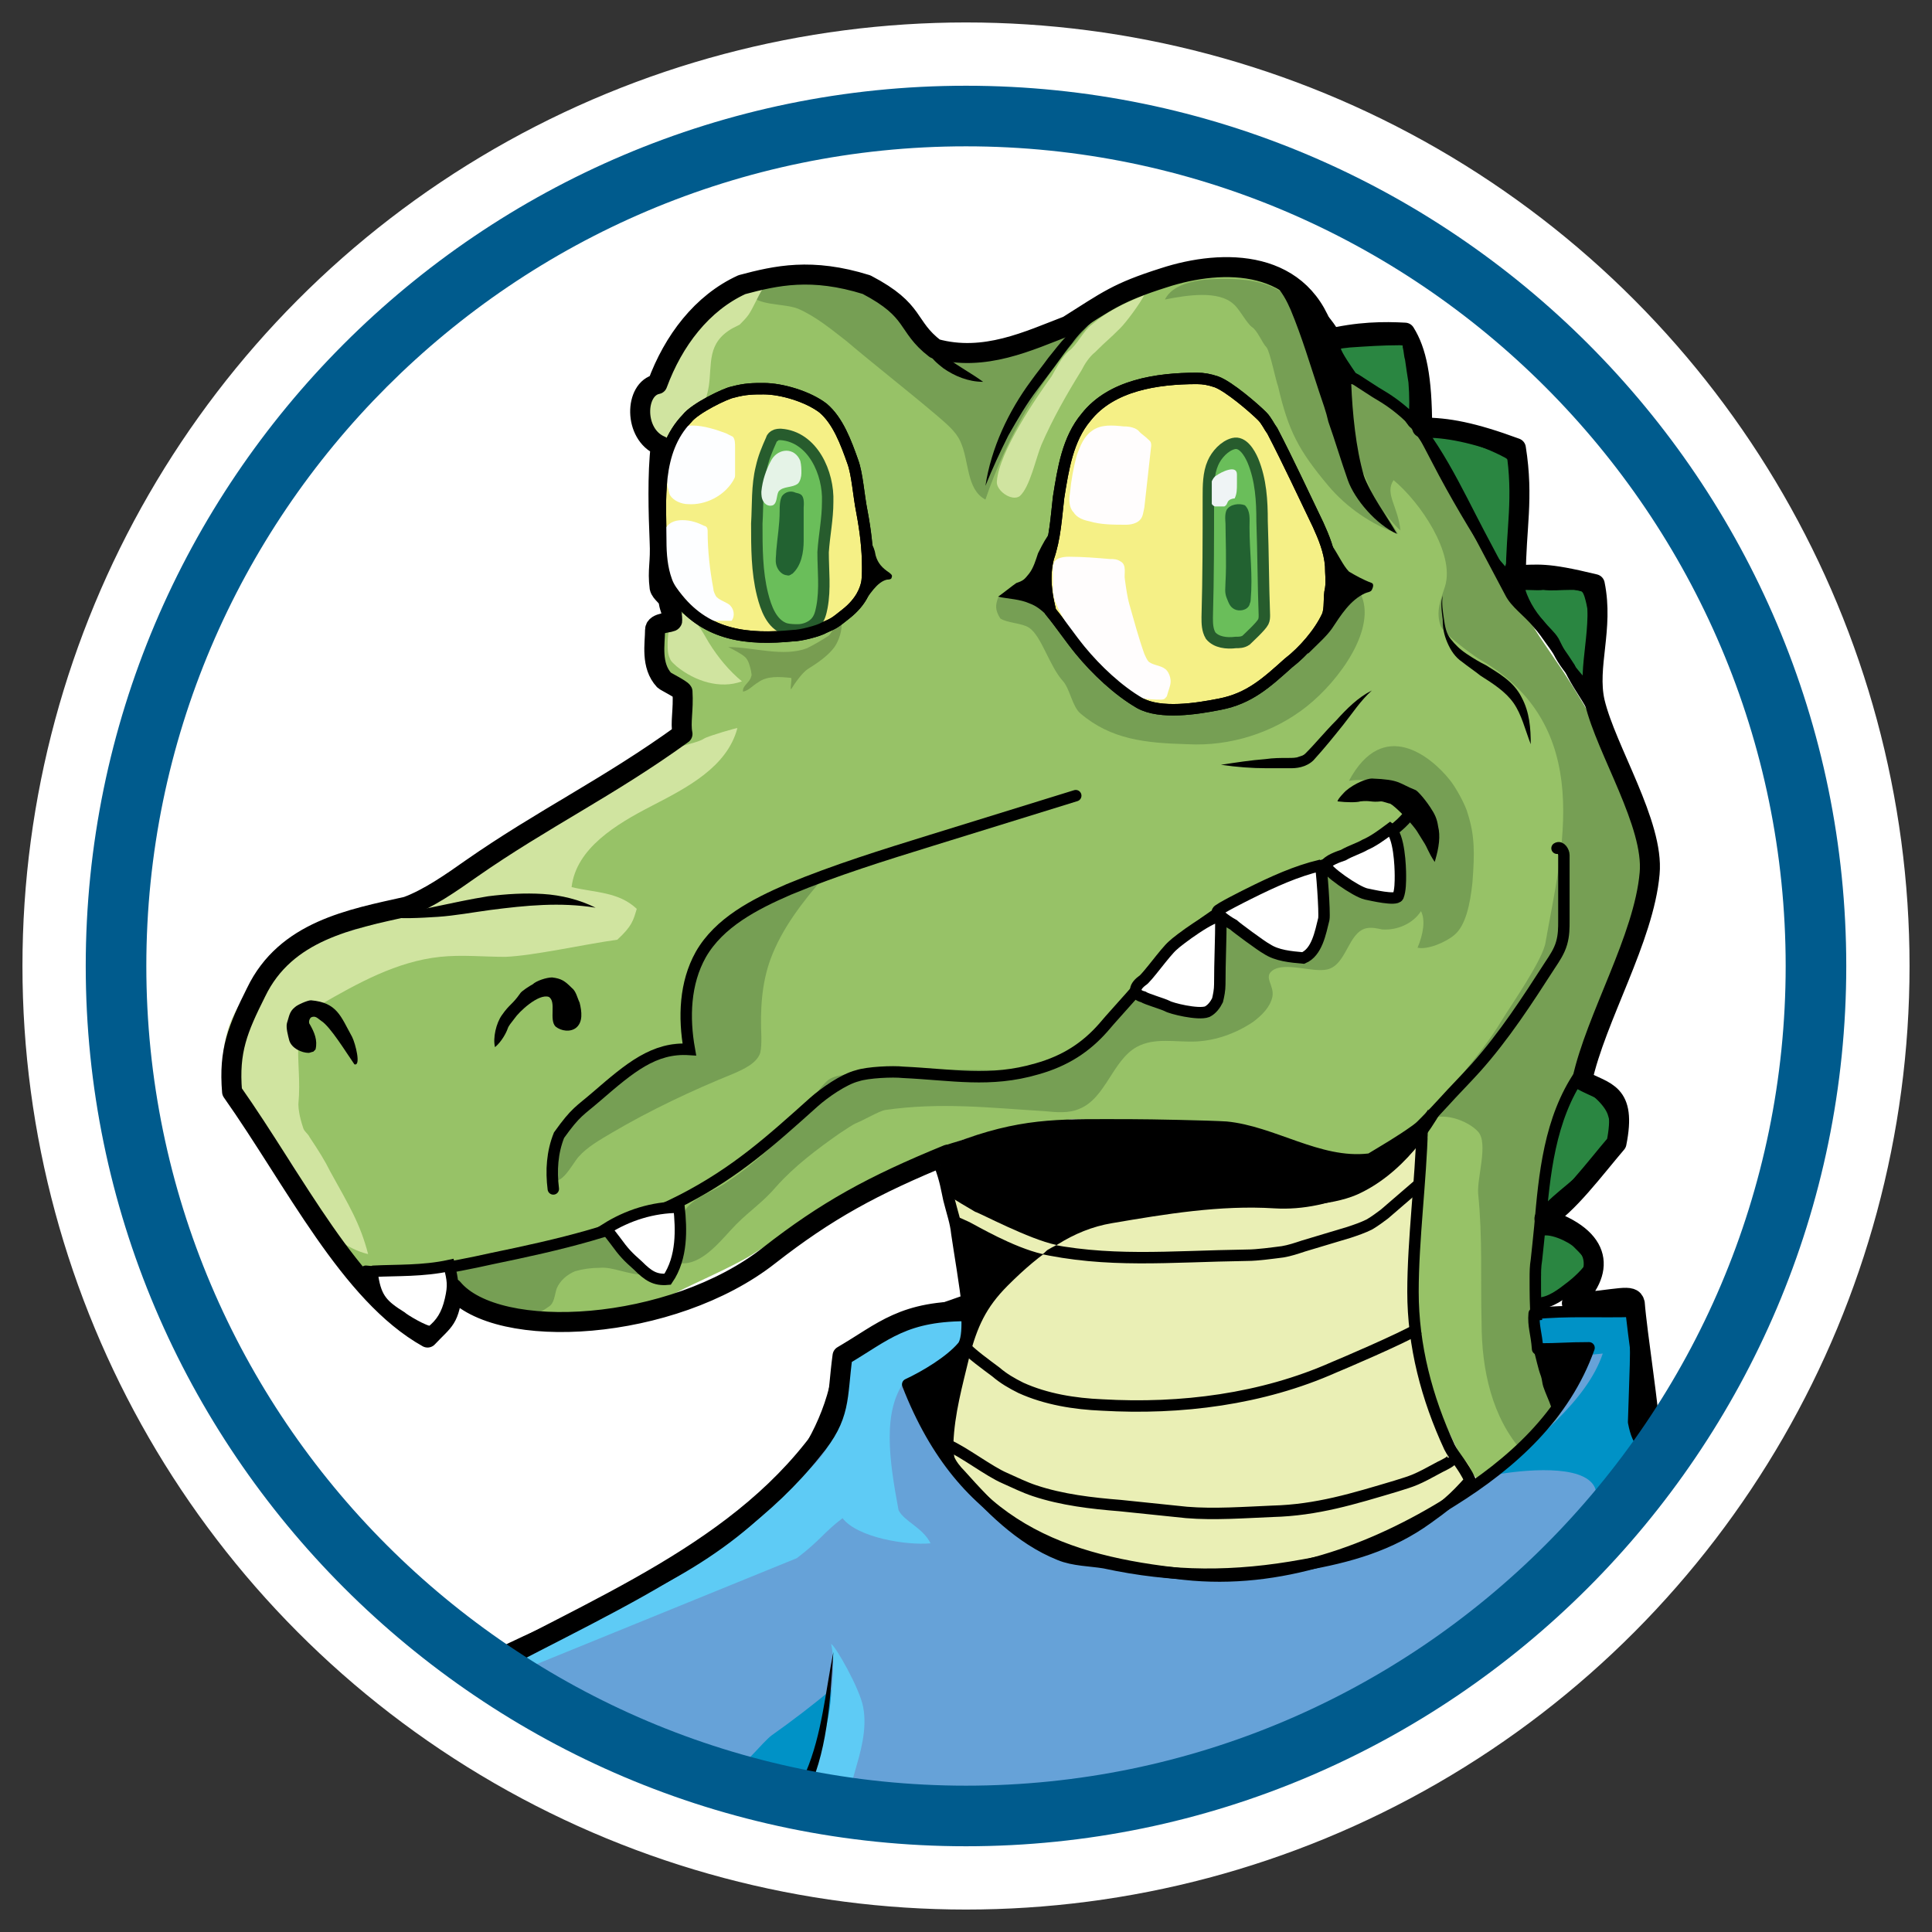 <?xml version="1.0" encoding="utf-8"?>
<!-- Generator: Adobe Illustrator 27.7.0, SVG Export Plug-In . SVG Version: 6.00 Build 0)  -->
<svg version="1.1" xmlns="http://www.w3.org/2000/svg" xmlns:xlink="http://www.w3.org/1999/xlink" x="0px" y="0px"
	 viewBox="0 0 169 169" style="enable-background:new 0 0 169 169;" xml:space="preserve">
<rect x="0" y="0" width="169" height="169" fill="#333333" stroke="none"/>
<style type="text/css">
	.st0{fill:#FFFFFF;}
	.st1{fill:#97C267;}
	.st2{fill:#789D51;}
	.st3{fill:#769F54;}
	.st4{fill:#66A2D8;}
	.st5{fill:#0092C6;}
	.st6{fill:#DAE295;}
	.st7{fill:#2A8641;stroke:#000000;stroke-miterlimit:10;}
	.st8{fill:#5ECBF5;}
	.st9{fill:#D0E4A0;}
	.st10{fill:#F5F086;stroke:#000000;stroke-miterlimit:10;}
	.st11{fill:#FFFDFD;}
	.st12{fill:#6ABE5A;stroke:#275C2D;stroke-miterlimit:10;}
	.st13{fill:#226231;}
	.st14{fill:none;stroke:#000000;stroke-linecap:round;stroke-miterlimit:10;}
	.st15{fill:#EAEFB5;stroke:#000000;stroke-miterlimit:10;}
	.st16{fill:none;stroke:#000000;stroke-miterlimit:10;}
	.st17{fill:none;}
	.st18{fill:none;stroke:#000000;stroke-width:1.75;stroke-linejoin:round;stroke-miterlimit:10;}
	.st19{fill:#EAEFB5;}
	.st20{fill:#FDFEFF;}
	.st21{fill:#E5F3E7;}
	.st22{fill:#EFF4F5;}
	.st23{fill:#FFFFFF;stroke:#000000;stroke-miterlimit:10;}
	.st24{fill:none;stroke:#000000;stroke-linejoin:round;stroke-miterlimit:10;}
	.st25{fill:#005B8D;}
	.st26{fill:none;stroke:#FFFFFF;stroke-width:3.672;stroke-miterlimit:10;}
</style>
<g id="Layer_4">
	<g>
		<circle class="st0" cx="84.5" cy="84.5" r="80.7"/>
	</g>
</g>
<g id="Layer_1">
	<path class="st1" d="M77.9,28.1c-0.5-0.9-2.1-1.6-3-2.1c-0.6-0.3-1.5-0.6-5-0.7c-2.4,0-3.7,0.2-5.5,1.6c-3.5,2.8-6.6,3.7-6.4,8.2
		c0.2,5.3-0.4,10.4,0.1,15.7c0.1,0.6,0.7,2.8,0.7,3.5c-1.7,0.5-1.4,3.3-0.7,4.5c0.3,0.6,1.5,0.5,1.8,1.1c0.1,3.1,0.6,4.1-1,5.5
		c-1.6,1.4-3.7,3.8-5.3,4.7c-5.3,2.8-11.9,5.8-16.5,9.8c-7.6,0.9-13.4,4.3-16,11.5c-0.3,0.9-0.6,1.8-0.4,2.7c0.2,1,0.8,1.9,1.4,2.8
		c1.3,1.8,2.6,3.7,3.9,5.5c1.8,2.5,2.8,6.8,5.2,8.7c3.1,1.1,5.1-0.4,7.5-0.2c2.6,5.5,8.5,4.3,13.3,4.4c1.5,0,6-1.6,7.3-2.3
		s4.6-2.1,6.4-3.2c0.9-0.6,10.3-6.5,11.1-6.9c7-3.3,8.2-3.9,17-5c7.3,0.2,10,0.8,17.4,1.7c1.7,0.4,4.2,1.1,6,1.4
		c3.4,0.5,5.6-1,8.3-3.1c-1.5,1.8-2.2,6.2-1.9,10c0.1,1.9,0.1,6.9,0.5,8.7c1,4,1.1,5.5,2.9,9.2c0.8,1.7,1.3,2.7,2.8,4.2
		c1.6-1.8,5.6-5.1,7.2-6.8c-2.5-2-2.9-4.8-2.8-8.5c0.2-6,1-11.3,2.2-17.2c0.6-3.1,2.7-6.8,4.1-9.6c1.2-2.4,1.5-3.9,2.2-6.5
		c1.3-4.4-0.2-9.8-2-14c-4.5-10.1-10.4-19.1-16.9-28c-1.2-1.7-1.9-3.9-3.7-4.8c-0.8-0.4-2.5-0.2-3.4-0.2c-1.8-3.8-1.5-5.9-4.7-9.4
		c-1.4-0.6-4.4-1.4-7-1.1c-3.6,0.4-6.4,1.3-10.4,5.1C88.7,31.7,82.2,36.2,77.9,28.1z"/>
	<path class="st2" d="M70.6,56.7c-2.1,0.8-4.7-0.1-6.9-0.1c0.4,0.2,1.2,0.6,1.5,0.9c0.3,0.3,0.4,0.8,0.5,1.2c0,0.2,0.1,0.3,0,0.5
		c-0.1,0.5-0.8,0.8-0.7,1.3c0.5-0.1,0.8-0.5,1.3-0.8c0.8-0.6,1.9-0.5,2.9-0.4c0.1,0.1-0.1,0.9,0,1c0.3-0.5,1-1.5,1.5-1.8
		c0.8-0.5,1.7-1.1,2.3-1.9c0.4-0.6,0.7-1.5,0.6-2.2c-0.6,0.1-0.7,0.8-1.1,1.2C71.9,56,71.2,56.4,70.6,56.7z"/>
	<path class="st3" d="M69.8,27c1.6,0.7,2.9,1.8,4.2,2.8c2.6,2.2,5.3,4.3,7.9,6.5c0.8,0.7,1.7,1.4,2.1,2.3c0.8,1.7,0.5,4.2,2.2,5.1
		c1.9-5.6,5-10.8,9-15.2c-2.4,0.8-4.8,1.7-7.2,2.5c-1.7,0.6-3.7,0.5-5.4-0.2c-1.8-0.7-2.6-2-4.1-3.3c-1.1-1-2.1-2-3.5-2.4
		c-1.8-0.6-4-0.7-5.9-0.7c-1.2,0-2.8,0.3-3.6,1.2C66.2,26.8,68.5,26.5,69.8,27z"/>
	<path class="st4" d="M65.5,162c1.5-0.1,18.9,2.5,20.2,1.8l21.7-3.7l27.2-13.8l17.4-20.1c-2.6-1.1-1.3,0.4-4,1.2
		c-0.8,0.2-1.7,0-2.5-0.1c-1-1.3-0.6-1.3-2.5-3c0.1-3.6,0.3-6.6,0.1-9.7c-3,0.1-5.5,0.1-8.4,0.4c-1,0.6,0.1,1.8-0.5,2.8
		c2,0,2.9,0.1,4.9,0c-2.1,5.8-6.7,10.1-12,13.4c-7.1,4.4-15.2,7.3-23.4,6.4c-10.4-1.2-19.3-4.1-24.2-16.6c1.5-0.7,3.7-2,4.8-3.3
		c0.6-0.7,0.3-4.1,0.2-4c-1.9,1.2-4,2-6.2,2.4c-1.5,0.3-3.1,0.5-4,1.7c-0.6,0.8-0.8,1.9-1,2.8c-1.7,8-8.3,13.7-15.5,17.5
		c-6.1,3.2-12.2,5.1-19.4,9.4"/>
	<path class="st5" d="M147.7,131.4c0.7-1.5,7.8-4.4-0.1-3.7c-0.7,0.1-1-0.2-1.7-0.5c-1-0.5-1.2-0.8-2-1.8c-0.6-2.5-0.9-4.9-0.6-7.5
		c0.1-0.8,0.2-1.6-0.2-2.3c-0.6-1.1-2-1.3-3.2-1.2c-1,0.1-4.8,0.2-5.8,0.2c-0.1,1.4,0,2.3,0.2,3.9c1.5,0.2,4.2,0.1,5.9-0.1
		c-1.4,4.2-6.1,7.7-9.4,10.6c2.3-0.4,7.7-1,8.7,1.1c0.4,0.9,0,2.9-0.1,3.9c-0.7,4.2-2.9,6.7-2.5,10.8c2.1-1.5,4.8-3.3,5.9-4.4
		c0.7-0.7,1.6-3.1,2.5-3.2"/>
	<path class="st6" d="M106.5,117.4c0.7,6.5,2.5,13,2.4,19.5c1.5-0.2,3-0.3,4.5-0.5c2.5-0.3,5-0.6,7.3-1.5c1.3-0.6,2.6-1.4,3.8-2.2
		c1.1-0.7,2.2-1.4,3.3-2.2c0.3-0.2,0.6-0.4,0.8-0.7c0.3-0.5,0.2-1.1-0.1-1.6s-0.7-0.8-1.1-1.2c-1.9-1.9-3-4.6-3.4-7.2
		c-0.4-2.7-0.3-5.4-0.1-8.1c0.1-2.3,0.3-4.7,0.4-7c0.1-1.8,0.2-3.6,0.6-5.3c-0.7,0.5-1.4,1.1-2.2,1.6c-0.7,0.5-1.3,1-2,1.4
		c-2.4,1.5-5.3,2.5-8.1,2.6c-2.2,0.1-4.4-0.4-6.5-0.5c0,0.9,0.3,1.7,0.3,2.7c0,1.1,0,2.3,0,3.4C106.2,112.8,106.3,115.1,106.5,117.4
		z"/>
	<path class="st7" d="M131.9,39.6c0.2,0.1,0.4,0.3,0.6,0.5c0.2,0.2,0.2,0.5,0.2,0.8c0,1.4,0,2.8,0,4.2c0,1.6,0,3.2-0.6,4.7
		c-0.1,0.2-0.2,0.4-0.4,0.4c-0.1,0-0.2-0.1-0.3-0.2c-0.8-0.9-1.5-1.8-2.1-2.7c-0.2-0.4-0.5-0.8-0.7-1.2c-0.2-0.4-0.4-0.8-0.7-1.2
		c-0.7-1.1-1.4-2.2-2-3.3c-0.4-0.7-1.6-2.7-1.3-3.5c0.3-0.7,2.9-0.1,3.6,0C129.5,38.5,130.8,39,131.9,39.6z"/>
	<path class="st7" d="M137.4,51.1c0.4,0,0.9,0,1.2,0.2c0.3,0.2,0.4,0.5,0.5,0.8c0.5,1.7,0.5,3.5,0.5,5.3c0,0.6,0,1.2,0,1.9
		c0,0.3,0,0.8-0.4,0.9c-0.3,0.1-0.6-0.2-0.8-0.4c-0.7-0.8-1.4-1.6-1.9-2.5c-0.2-0.4-0.4-0.8-0.6-1.2c-0.3-0.5-0.8-0.9-1.2-1.4
		c-0.9-1-1.6-2.2-1.9-3.5c0.5-0.2,1.6,0,2.2-0.1C135.7,51.2,136.5,51.1,137.4,51.1z"/>
	<path class="st7" d="M138,108.7c0.6,0.6,1.4,1.3,1.1,2.1c-0.1,0.4-1.2,1.4-1.6,1.7c-0.9,0.7-1.9,1.5-3,1.5c-0.1,0-0.5,0.1-0.5,0
		c0,0,0.1-0.6,0.1-0.6c0-0.8,0.2-1.2,0.2-1.9c0-0.8-0.5-3.3,0.3-3.8C135.5,107.2,137.5,108.2,138,108.7z"/>
	<path class="st7" d="M141.1,97.3c0.2,0.6,0.4,1.6,0.4,2.3c0,0.5-0.6,1.1-1,1.5c-0.2,0.2-1.4,1.3-1.6,1.5c-1.1,1.3-3.2,2.5-4.2,4.1
		c-0.4-1.7,0.7-5.7,0.9-7.4c0.1-0.5,0.1-0.9,0.2-1.4c0.1-0.4,0.3-0.8,0.4-1.2c0.3-0.7,0.6-1.3,0.8-2c0.1-0.3,1-0.3,1.4-0.1
		C139.3,95.1,140.7,96.2,141.1,97.3z"/>
	<path class="st8" d="M69.7,136.3c2.1-1.6,2.3-2.2,4-3.5c1.3,1.7,5.6,2.4,7.7,2.2c-0.7-1.4-2.3-1.9-2.8-2.9
		c-0.8-4.3-1.5-8.8,0.7-11.5c1.1,0.4,1.4,0.1,2.7-0.8c2.3-1.4,3.3-4.3,2.3-5.5c-3.9,0.2-7.4,2.1-10.4,4.1c-0.3,2.5-0.7,4.5-1,6.7
		c-0.3,2.2-2.5,3.7-4.1,5.3c-0.6,0.7-10.9,8.3-14.7,9.5c-4.1,1.4-8,3.7-11.8,5.9c-1.6,0.9-1.8,1.4-3.3,3"/>
	<path class="st8" d="M67.8,162.8c1.1-3.6,3.1-7.4,4.2-11c0.3-1,1.3-5.4,0.7-8c0.4,0.2,2.5,3.9,2.8,5.5c0.4,2-0.3,4.2-0.7,5.6
		c-2,7-2.1,7.9-2.9,8.3c-2,1.1-1.3-2.4-1.7-0.2"/>
	<path class="st5" d="M57,160.1c0.5-0.1,1.6,0.4,2,0.2c0.6-0.3,3.4-4.1,4.7-4.9c1.4-0.9,3-3,3.8-3.6c1.7-1.2,3.8-2.8,5.2-4
		c0,3.1-1.5,6.8-2.7,10.1c-0.3,0.8-0.7,1.5-1.1,2.2c-1.8,3.4-1.2-2.2-2,1.6"/>
	<path class="st3" d="M107.9,26.6c0.5,0.4,1.1,1.6,1.6,2c0.5,0.3,0.9,1.4,1.3,1.8c0.3,0.4,0.8,2.9,1,3.4c0.9,3.9,1.8,5.6,4.4,8.7
		c1.6,1.9,3.8,3.4,6.1,4.2c-0.8-1.3-1.6-2.5-2.3-3.8c-0.9-1.5-1.8-3-2.4-4.6c-1-2.6-1.2-5.4-2.3-7.9c-1.5-3.3-2.3-6.1-8.4-6
		c-0.9,0-4.1,0-5,1.8C103.9,25.8,106.6,25.4,107.9,26.6z"/>
	<path class="st3" d="M91.4,52.4c0.6,0.9,0.7,1.4,1.3,1.9c0.5,0.5,0.6,0.8,1.2,1.2c1.2,1.1,1.6,2.8,2.7,3.9c0.9,0.8,2.1,1.2,3.3,1.5
		c2.6,0.7,5.5,1.4,8,0.4c1.7-0.7,3-2,4.2-3.2c2-2,4.9-4.2,6.9-6.2c1.5,3-1.8,7.6-4.7,9.9s-6.7,3.5-10.4,3.3
		c-3.7-0.1-6.7-0.4-9.4-2.7c-0.7-0.6-0.9-2.1-1.5-2.8c-1.2-1.3-1.9-4-3-4.7c-0.6-0.4-1.9-0.4-2.5-0.8c-0.5-0.8-0.4-1.2-0.2-1.8
		C88.7,52,91.3,52.3,91.4,52.4z"/>
	<path class="st3" d="M50.6,101.2c0.8-0.9,1.9-1.5,2.9-2.1c3.4-2,7-3.7,10.7-5.2c0.9-0.4,2-0.9,2.3-1.8c0.1-0.4,0.1-0.9,0.1-1.4
		c-0.1-2.3,0-4.6,0.8-6.8c1-2.7,2.8-5,4.7-7.2c-0.6-0.4-1.5,0-2.2,0.4c-1.1,0.7-2.3,1.4-3.4,2.1c-1.7,1.1-3.5,2.2-4.7,3.9
		c-1.6,2.3-1.6,5.3-1.6,8.2c-2.8-0.3-5.3,1.7-7.4,3.6c-1.3,1.2-2.7,2.3-3.6,3.8c-0.6,0.8-1.8,3.1-1.2,4.2
		C48.9,104.2,50,101.9,50.6,101.2z"/>
	<path class="st3" d="M54.9,110.4c0.4,0.3,1.5,0.6,1.4,1.1c-1.4,0-2.7-0.7-3.8-0.6c-0.8,0-1.5,0.1-2.2,0.3c-0.7,0.3-1.3,0.8-1.6,1.5
		c-0.2,0.6-0.2,1.3-0.7,1.6c-0.3,0.2-0.8,0.6-1.2,0.5c-2.4,0-5.9-0.7-7.2-3.6c1.4-1.3,4.3-1.3,6.2-1.6c2.1-0.4,4.2-0.7,6.2-1.4
		C54,107.5,53.2,109.4,54.9,110.4z"/>
	<path class="st3" d="M64.4,107.1c1.3-1.3,2.3-1.9,3.5-3.3c1.6-1.8,3.6-3.3,5.6-4.7c0.5-0.3,1-0.7,1.5-0.9c0.5-0.2,1.9-1,2.4-1.1
		c4.9-0.7,9.1-0.2,14,0.1c1,0.1,2.1,0.2,3-0.2c2.3-0.9,2.9-4.2,5-5.4c1.6-0.9,3.5-0.4,5.3-0.5c1.7-0.1,3.4-0.7,4.9-1.7
		c0.8-0.6,1.5-1.3,1.7-2.2c0.2-1-0.8-1.7,0-2.3c1.1-0.8,3.5,0.2,4.8-0.1c1.7-0.4,1.8-3.2,3.4-3.6c0.5-0.1,0.9,0,1.4,0.1
		c1.3,0.1,2.7-0.5,3.4-1.6c0.4,0.8,0.2,2-0.3,3.2c0.9,0.2,2.5-0.5,3.2-1.1c1-0.8,1.4-2.7,1.6-4.6c0.2-2.6,0.2-4.1-0.4-6
		c-0.2-0.8-1.1-2.4-1.6-3c-1.6-2-5.8-5.5-8.8,0.1c1.8-0.3,4.9,0.3,6.2,1.7c1.3,1.4,1.8,3.3,1.4,5.1c-0.4-1.3-1-5-3.7-3
		c-1.5,1.5,0,4.9-0.7,6.7c-1.7-0.7-3.8-3.3-5.6-3.3c-0.1,1.2,0,4.7-0.5,5.8c-0.5,1.1-1.5,2.1-2.6,2.2c-1.6-1.4-3.9-3.4-6-3.3
		c0.2,1.5,0.5,4.4-0.1,5.8c-0.6,1.4-2.1,2.6-3.6,2.4c-0.9-0.1-1.7-0.7-2.5-1c-0.8-0.3-1.2-0.3-1.7,0.4c-0.3,0.4-0.8,1.1-1.2,1.4
		c-1.7,1.7-1.9,2.2-3.5,2.9c-1.6,0.6-3.3,1.5-5.1,1.5c-5,0.1-10-0.4-14.9,0.4c-0.6,0.1-1.2,0.2-1.6,0.6c-0.3,0.3-0.6,0.6-0.8,1
		c-2.1,3.1-4.8,5.7-7.9,7.8c-1.1,0.8-3.2,1.4-3.8,2.7c-0.5,1.1-0.2,3.2-0.3,4.4C61.5,110.7,63.2,108.3,64.4,107.1z"/>
	<path class="st3" d="M122.3,35.6c1.3,1.5,2.1,3.2,3,4.9c3.1,6,7,11.7,10.8,17.3c2.1,3,3.4,5.7,5.5,8.7c1,1.4,1.5,3,2,5.4
		c0.2,0.9,0.5,6,0.3,6.8c-1.5,6.2-3,7.7-5.3,13.6c-0.6,1.6-1.3,3.2-1.8,4.8c-0.5,1.7-0.8,3.4-1.1,5.2c-0.7,3.9-1.4,8.1-1.5,12.1
		c-0.2,5,2.2,8.4,2.3,8.7c0.3,0.6-1.2,2-1.8,2.2c-0.7,0.3-1,1.1-1.5,1.7c-2.7-3-3.6-7.2-3.6-11.3c-0.1-4,0.1-7.3-0.3-11.3
		c-0.1-1.4,0.9-4.4,0-5.4c-0.9-1-3.2-1.8-4.3-1c2.1-3.5,4.3-5.3,6.4-8.8c0.8-1.3,3.6-5.3,3.8-6.8c1.4-8,4.5-18.9-5.9-24.8
		c-0.6-0.4-3.1-2.2-3.3-2.9c-0.4-1.2,0-2.2,0.4-3.4c0.9-2.9-2.2-7.4-4.5-9.3c-0.8,1.2,0.4,2.3,0.6,4.4c-2.4-2.1-4.7-7.8-4.9-11
		C117.2,32,120.6,33.7,122.3,35.6z"/>
	<path class="st9" d="M64.5,63.7c-0.9,3.4-4.4,5.2-7.5,6.8c-3.1,1.6-6.6,3.7-7,7.1c2.1,0.5,4.1,0.4,5.7,1.9c-0.3,1-0.4,1.5-1.7,2.7
		c-2.9,0.4-7.3,1.4-9.8,1.5c-1.9,0-3.8-0.2-5.7,0c-3.8,0.4-7.2,2.3-10.5,4.2c-0.6,0.3-1.2,0.7-1.5,1.2c-0.3,0.5-0.4,1.2-0.4,1.8
		c-0.1,2.2,0.2,3.5,0,5.7c0,0.4,0.1,1.1,0.4,2c0.1,0.4,0.4,0.5,0.6,0.9c0.8,1.2,1.3,2,1.8,3c1.6,2.9,2.6,4.5,3.3,7.2
		c-1.8-0.4-4.2-2.1-4.9-3.9c-0.7-1.7-1.2-3.6-2.5-4.8c-0.7-0.6-1.5-1-2.2-1.5c-3.1-2.2-3.8-6.7-2.4-10.2c1.5-3.5,4.8-5.9,8.3-7.2
		c1.6-0.6,3.3-0.9,4.9-1.5c2.8-1.1,5.2-3,7.7-4.7c3-2.1,6.1-4,9.4-5.8c1.4-0.8,3-1.2,4.5-1.9c1.9-1,2.5-1.6,4.2-2.7
		c0.6-0.4,1.8-0.5,2.4-0.9C61.9,64.4,64.6,63.6,64.5,63.7z"/>
	<path class="st9" d="M94.6,32.4c0.3-0.6,0.7-1.2,1.2-1.6c1.1-1.1,1.1-1,2.2-2.1c0.5-0.5,1.7-2.1,2.1-2.9c-1.9,0.8-3.2,1.4-4.6,2.6
		c-0.7,0.5-1.3,1.8-2,2.3c-0.6,0.5-1.1,1.5-1.5,2.2c-1.3,1.8-4.6,6.6-4.8,9.2c-0.1,0.8,1.3,1.8,2,1.3c0.9-0.8,1.4-3.3,1.9-4.5
		C92.1,36.6,93.3,34.5,94.6,32.4z"/>
	<path class="st9" d="M64.1,28.7c0.2-0.1,0.4-0.2,0.6-0.3c0.2-0.2,0.6-0.6,0.8-0.9c0.4-0.6,0.8-1.6,1.2-2.2
		c-0.6-0.4-1.7,0.2-2.6,0.5c-1.7,0.5-4,2-5.1,3.5c-0.5,0.7-0.8,1.6-1,2.4c-0.3,0.8-0.9,1.4-1,2.3c-0.1,1.6-0.7,2.4,0.9,5
		c0.9,0.1,1.7-0.6,2.2-1.3c1.1-1.7,1.6-2.2,1.9-3.9C62.3,31.8,61.8,30,64.1,28.7z"/>
	<path class="st9" d="M59.2,54.1c-0.2-0.3,0.3-0.5,0.6-0.4c1.1,0.4,1.6,1.5,2.2,2.5c0.8,1.3,1.8,2.5,2.9,3.4c-1.9,0.7-4.1,0-5.7-1.3
		c-0.2-0.2-0.5-0.4-0.6-0.7c-0.2-0.4-0.2-0.8-0.2-1.3c0-1.1,0.3-2.2,0.7-3.2c0.2,0.4,0.3,0.9,0.3,1.4"/>
	<g>
		<path d="M120,60.4c-1,0.9-1.7,2-2.5,3c-0.8,1-1.6,2-2.6,3.1c-0.3,0.3-0.7,0.5-1.1,0.6c-0.4,0.1-0.7,0.1-1,0.1c-0.7,0-1.3,0-2,0
			c-1.3,0-2.6-0.1-4-0.3c1.3-0.2,2.6-0.4,3.9-0.5c0.7-0.1,1.3-0.1,2-0.1c0.3,0,0.7,0,0.9-0.1c0.3-0.1,0.4-0.1,0.6-0.3
			c0.9-0.9,1.7-1.9,2.7-2.9C117.8,62,118.8,61,120,60.4z"/>
	</g>
	<path class="st10" d="M92.6,43.5c0.4-2.5,0.8-5.1,2.4-7c2.2-2.8,6.2-3.4,9.7-3.4c0.6,0,1.1,0.1,1.7,0.3c1.1,0.4,3.3,2.3,4,3
		c0.4,0.4,0.6,0.9,0.9,1.3c1.4,2.7,2.7,5.5,4,8.2c0.5,1.1,1,2.3,1.1,3.6c0,0.7,0.1,1.3,0,2c-0.2,0.8,0,1.7-0.3,2.4
		c-0.7,1.5-2.1,3.1-3.4,4.1c-1.9,1.7-3.4,3.1-6,3.6c-2,0.4-5.2,0.9-7-0.1c-1.9-1.1-3.8-2.9-5.2-4.6c-0.9-1.1-1.7-2.3-2.6-3.4
		c-0.4-1.6-0.6-3.1-0.2-4.7C92.3,47.1,92.4,45.2,92.6,43.5z"/>
	<path class="st11" d="M99.7,37.8c-0.3-0.4-0.9-0.5-1.4-0.5c-1-0.1-2-0.2-2.8,0.4c-0.7,0.5-1,1.3-1.3,2.1c-0.3,1.1-0.5,2.2-0.6,3.3
		c-0.1,0.6-0.1,1.3,0.3,1.7c0.3,0.5,0.9,0.7,1.4,0.8c1,0.3,2.1,0.3,3.2,0.3c0.4,0,0.9-0.1,1.2-0.4c0.3-0.3,0.3-0.7,0.4-1.1
		c0.2-1.8,0.4-3.6,0.6-5.4c0-0.4-0.1-0.4-0.3-0.6C100.2,38.2,99.9,38,99.7,37.8z"/>
	<path class="st11" d="M98,49.1c-0.3-0.2-0.6-0.2-0.9-0.2c-1.2-0.1-2.4-0.2-3.6-0.2c-0.5,0-1.1,0.1-1.3,0.5
		c-0.1,0.2-0.1,0.4-0.1,0.6c0,0.4,0,0.9,0,1.3c0,0.4,0,0.8,0.1,1.2c0.1,0.4,0.3,0.8,0.5,1.2c0.3,0.6,0.7,1.2,1,1.9
		c0.3,0.5,0.6,1.1,1,1.5c0.4,0.4,0.8,0.7,1.2,1c0.9,0.9,1.5,2.1,2.6,2.7c0.9,0.5,2,0.6,3,0.6c0.1,0,0.3,0,0.4-0.1
		c0.1-0.1,0.2-0.2,0.2-0.3c0.1-0.4,0.3-0.8,0.3-1.2c0-0.4-0.2-0.9-0.5-1.1c-0.4-0.3-1-0.3-1.4-0.6c-0.2-0.2-0.3-0.5-0.4-0.7
		c-0.5-1.4-0.9-2.9-1.3-4.3c-0.2-0.7-0.3-1.5-0.4-2.2C98.3,50.2,98.6,49.4,98,49.1z"/>
	<path class="st12" d="M106.1,40.5c-0.4,0.9-0.4,2-0.4,3c0,3.5,0,7-0.1,10.5c0,0.5,0,1.1,0.3,1.6c0.5,0.6,1.4,0.7,2.2,0.6
		c0.3,0,0.6,0,0.9-0.2c0.2-0.2,1.3-1.2,1.5-1.6c0.1-0.2,0.1-0.4,0.1-0.6c-0.1-2.7-0.1-5.4-0.2-8.2c0-1.8-0.1-3.6-0.8-5.3
		c-0.3-0.7-0.9-1.7-1.7-1.5C107.1,39,106.4,39.8,106.1,40.5z"/>
	<path class="st13" d="M107.3,44.6c-0.2,0.4-0.1,1.1-0.1,1.2c0,1,0.1,3.5,0,5.1c0,0.5-0.1,0.9,0.1,1.4s0.3,0.8,0.7,1
		c0.4,0.2,1.1,0.1,1.3-0.4c0-0.1,0.1-0.2,0.1-0.4c0.2-2.3-0.1-4.1-0.1-6.4c0-0.7,0.1-1.4-0.4-1.9C108.4,44,107.6,44.1,107.3,44.6z"
		/>
	<path d="M27.2,87.5c-0.3,0-1.2,0.4-1.4,0.6c-0.5,0.4-0.5,0.8-0.7,1.4c-0.1,0.4,0.1,1.1,0.2,1.5c0.2,0.7,1.1,1.1,1.7,1.1
		c0.1,0,0.3-0.1,0.4-0.1c0,0,0.2-0.2,0.2-0.2c0.2-0.8-0.1-1.5-0.5-2.2c-0.1-0.1-0.1-0.4,0.1-0.6c0.4-0.2,0.6,0.1,0.9,0.3
		c0.8,0.5,2.2,2.8,2.9,3.8c0.6,0.2,0.1-1.8-0.2-2.4C29.8,88.9,29.5,87.7,27.2,87.5z"/>
	<path d="M48.6,89.8c0.5,0.4,1.3,0.5,1.8,0.1c0.6-0.5,0.5-1.4,0.3-2.2c-0.2-0.4-0.3-1-0.7-1.3c-0.6-0.6-0.9-0.8-1.7-0.9
		c-0.5,0-1.4,0.3-1.7,0.6c-0.2,0.1-1,0.6-1.1,0.8c-0.7,1-0.9,0.9-1.6,1.9c-0.5,0.7-0.8,2-0.6,2.8c0.6-0.5,1-1.3,1.1-1.6
		s0.3-0.5,0.6-0.9c0.4-0.6,2.1-2.2,3-1.9C48.7,87.6,48,89.2,48.6,89.8z"/>
	<path class="st14" d="M94.1,69.6c-4.2,1.3-8.4,2.6-12.6,3.9c-4.2,1.3-8.4,2.6-12.5,4.3c-3,1.3-6.1,2.9-7.7,5.7
		c-1.4,2.5-1.5,5.5-1,8.3c-3.1-0.2-5.2,1.6-8.1,4.1c-1.5,1.3-1.8,1.3-3.3,3.4c-0.6,1.5-0.7,3.1-0.5,4.7"/>
	<path class="st14" d="M32,111.2c3.7,0.4,7.4-0.3,11-1.1c5.8-1.2,11.6-2.5,16.8-5.2c4.6-2.4,7.5-5,11.4-8.5c0.9-0.8,2.6-2,3.8-2.3
		c0.9-0.3,3.1-0.4,4-0.3c4.3,0.2,7.6,0.9,11.7-0.3c2.5-0.7,4.3-1.9,5.8-3.6c0.4-0.5,2.5-2.8,3-3.4c3.1-4.2,7-7,11.3-8.9
		c4.3-1.9,10.5-3.3,12.8-6.8"/>
	<path d="M120,68.1c-0.4,0-1.5,0.4-2.3,1.1c-0.1,0.1-0.7,0.7-0.7,0.9c0.8,0.1,1.7,0.1,2,0c0.9-0.1,0.9,0.1,1.8,0
		c0.2,0,0.7,0.2,0.8,0.2c0.4,0.2,1.6,1.4,2.2,2.2c0.1,0.1,0.5,0.8,0.7,1.1c0.4,0.6,0.4,0.9,1,1.8c0.4-1.3,0.5-2.3,0.3-3.1
		c-0.1-0.7-0.3-1.1-0.7-1.7c-0.6-0.9-1.2-1.5-1.3-1.5C122.3,68.5,122.5,68.2,120,68.1z"/>
	<path class="st14" d="M136.2,74.2c0.3-0.2,0.6,0.3,0.6,0.6c0,1.9,0,3.8,0,5.7c0,0.7,0,1.3-0.2,2c-0.2,0.7-0.6,1.3-1,1.9
		c-2,3.1-4,6.2-6.5,9c-0.9,1-1.9,2-2.8,3c-1,1.1-2,2.1-3.1,3.2"/>
	<path class="st15" d="M111.5,105.2c-4.8-0.3-9.6,0.5-14.3,1.3c-3.6,0.6-6.5,2.7-9.4,5.6c-2,2-2.8,3.8-3.5,6.5
		c-0.6,2.5-1.3,5-1.4,7.6c0,0.5,0,0.9,0.1,1.4c0.2,0.5,0.6,1,1,1.4c2.5,2.8,5.2,5.6,8.7,7c1.2,0.5,2.7,0.5,3.9,0.7
		c6,1.3,11.4,1.3,17.4,0.2c4-0.7,7.6-1.7,10.9-4.1c1.4-1,2.2-1.6,3.7-3.3c-0.6-1.3-1.4-2.1-1.8-2.9c-2-4.3-3.2-8.9-3.2-13.6
		c0-4.5,0.7-9.9,0.8-14.2C121.7,103,116.3,105.5,111.5,105.2z"/>
	<path class="st16" d="M90.7,109.1c6.2,1.4,11.5,0.8,18.4,0.7c0.9,0,2.3-0.2,3.1-0.3c0.6-0.1,1.2-0.3,1.8-0.5c1.3-0.4,2.7-0.8,4-1.2
		c0.6-0.2,1.2-0.4,1.8-0.7c0.5-0.3,0.9-0.6,1.3-0.9c0.8-0.7,2.1-1.8,2.9-2.5"/>
	<path class="st16" d="M124.1,116.2c-1.5,0.9-6.9,3.2-7.4,3.4c-6.3,2.8-13.4,3.7-20.3,3.3c-2.4-0.1-4.9-0.5-7.1-1.5
		c-0.8-0.4-1.5-0.8-2.2-1.4c-0.8-0.6-2.2-1.6-2.8-2.3"/>
	<path class="st16" d="M127.1,127.5c0,0.3-0.9,0.7-1.1,0.8c-2.2,1.2-2.3,1.2-3.9,1.7c-3.7,1.1-6.9,2.1-10.8,2.2
		c-2.4,0.1-5.1,0.3-7.5,0.1c-1.9-0.2-3.9-0.4-5.8-0.6c-2.5-0.2-5.1-0.5-7.5-1.3c-0.9-0.3-1.7-0.7-2.6-1.1c-1.4-0.6-3.6-2.3-5-2.9"/>
	<path class="st17" d="M136.9,118.1c0.9-0.1,1.9,0.2,2.8-0.1c0.1,0,0.2-0.1,0.2,0c0.2,0.1,0.1,0.3,0,0.5c-0.3,0.6-0.6,1.2-0.9,1.8
		c-0.2,0.3-0.4,0.7-0.5,1c-0.3,0.5-0.6,1-1.1,1.3c-0.2,0.1-0.3,0.2-0.5,0.3c-0.2,0.2-0.3,0.4-0.4,0.6c-0.1,0.2-0.3,0.4-0.6,0.4
		c-0.2-0.6-0.8-1.1-1-1.7c-0.1-0.2-0.1-0.5-0.2-0.7c-0.1-0.6-1.1-2.3-0.8-2.8C134.3,118.2,136.4,118.1,136.9,118.1z"/>
	<g>
		<path d="M126.2,52.1c-0.1,0.7,0,1.3,0.1,2c0.1,0.7,0.2,1.3,0.6,1.8c0.4,0.5,0.8,0.9,1.4,1.3c0.6,0.4,1.1,0.7,1.7,1
			c1.1,0.7,2.4,1.4,3.1,2.8c0.7,1.3,0.8,2.7,0.8,4.1c-0.5-1.3-0.8-2.6-1.5-3.6c-0.7-1-1.8-1.7-2.9-2.4c-0.5-0.4-1.1-0.8-1.6-1.2
			c-0.6-0.4-1-1-1.3-1.7c-0.3-0.7-0.4-1.3-0.4-2C126.1,53.4,126,52.7,126.2,52.1z"/>
	</g>
	<path class="st17" d="M117.1,33.9c0.6,1.7,1.1,3.4,1.6,5.1c0.5,1.8,0.9,3.5,1.5,5.3c0,0.1,0.1,0.3,0.2,0.3"/>
	<path class="st18" d="M144.4,126.1c-0.1-2.6-1.2-9.5-1.4-12.1c-0.2-0.9-1.4-0.3-5.5,0c2.9-2.7,2.8-5.7-2.4-7.4
		c1.9-1,4.5-4.5,6.3-6.6c0.9-4.5-1-4.4-3-5.5c1.2-5.5,5.4-12.4,5.9-18.1c0.4-4.3-3.8-10.8-4.8-15c-0.7-3.1,0.8-6.4,0-10.3
		c-4.5-1.1-4.9-0.8-6.9-0.8c0-4,0.7-6.7,0-11.1c-3.8-1.4-6-1.8-8.2-1.8c0-4.4-0.5-6.7-1.5-8.3c-1.8-0.1-4.1-0.1-6.9,0.6
		c-1.9-7.1-9-7.1-14.2-5.4c-4.1,1.3-4.9,2-8.4,4.2c-3.4,1.3-7.3,3.2-11.6,2c-2.6-2-1.6-3.3-6-5.6c-4.8-1.5-7.9-0.8-10.9,0
		c-3.5,1.6-6,4.9-7.4,8.7C55.5,34,55.4,38,57.8,39c-0.3,2.4-0.2,6-0.1,8.3c0.1,2-0.2,2.5,0,4.1c0.1,0.5,0.8,0.8,0.8,1.3
		c0.1,0.6,0.3,0.7,0.3,1.6c0,0.2-1.5,0.1-1.5,0.8c0,1.2-0.4,3.1,0.8,4.4c0.1,0.1,1.5,0.8,1.6,1c0.1,1.6-0.2,2.7,0,3.7
		c-6.5,4.7-12.2,7.4-18.5,11.8c-1.7,1.2-3.7,2.6-5.6,3.3c-4.9,1.1-10.6,2.1-13.2,7.5c-1.6,3.2-2.4,5.1-2.1,8.7
		c5.5,7.8,10.3,17.7,17.1,21.5c1.5-1.6,1.9-1.5,2.2-4.3c3.9,4.7,19.2,3.8,27.7-2.9c5-3.9,9-6.1,15.6-8.8c0.7,4.4,2.5,9.2,2.1,13.7
		c-6-0.1-7.7,1.8-11.3,3.9c-0.5,3.7-0.1,5.2-2.6,8.2C63,137,49.7,141.5,37.6,148.6"/>
	<path d="M90.8,48.4c-0.2,0.6-0.4,1.3-0.8,1.8c-0.4,0.5-0.5,0.6-1.1,0.8c-0.3,0.2-1.3,1-1.6,1.2c1,0.2,1.9,0.2,2.8,0.6
		c1.1,0.4,2,1.6,2.4,2.2c0.2-0.8-0.6-3.4-0.7-4.2c-0.1-1.4,0.9-2.8,0.7-4.1C92.3,45.3,91,48,90.8,48.4z"/>
	<path d="M120,51c0.2,0.1,0.1,0.4,0,0.6c-0.1,0.2-0.4,0.2-0.6,0.3c-1.3,0.6-2.1,1.9-2.9,3.1c-0.5,0.7-1.2,1.3-2.1,2.2
		c0.6-1.4,1.5-3.4,1.9-4.8c0.2-0.7,0.3-1.4,0.3-2.1c0-0.5-0.4-2.4-0.1-2.6c0.5,0.7,1,1.8,1.5,2.3C118.5,50.3,119.2,50.7,120,51z"/>
	<g>
		<path d="M86.2,42.5c0.5-3.3,2-6.5,4-9.2c0.5-0.7,1-1.3,1.5-2c0.5-0.6,1-1.3,1.6-1.9c0.6-0.6,1.3-1.1,2-1.6
			c0.7-0.5,1.5-0.8,2.2-1.1c-0.7,0.5-1.4,0.9-2,1.5c-0.6,0.5-1.2,1.1-1.7,1.8c-0.5,0.6-1,1.3-1.5,2l-1.5,2c-1,1.3-1.8,2.7-2.6,4.1
			C87.5,39.5,86.8,41,86.2,42.5z"/>
	</g>
	<path d="M84.3,118c0.6,0.2,0.8-1.7,1.7-2.8c0.4-2.8,2.8-5,5.4-6.2c2.5-1.2,5.5-2.3,8.3-2.7c3.9-0.5,6.4-1,10.5-0.8
		c2.5,0.1,6.2,0,8.5-1c3.8-1.7,6.7-5.5,8.5-9.5c-2.1,2.8-5.2,4.5-7.5,5.9c-4.2,0.5-8.2-2.4-12.4-2.8c-1.6-0.1-6.7-0.2-8.3-0.2
		c-5.8,0-9.1-0.2-14.5,1.7c-0.8,0.3-1.8,0.5-2.2,0.8c-0.6,1.7,0.6,3.2,1.4,6.1C84.6,110.2,84.9,114.2,84.3,118z"/>
	<path class="st19" d="M92.4,108.9c-2.4-0.5-6.7-2.8-7.1-2.9c-0.5-0.3-1.9-1.1-2.6-1.6c0.1,0.6,0.3,1,0.3,1.5c0.7,0.6,1.2,0.7,1.8,1
		c0.6,0.3,3.8,2.2,6.4,2.8c0.2-0.1,0.3-0.3,0.5-0.4C92.2,109,92.3,109,92.4,108.9z"/>
	<path class="st16" d="M116.2,30.4c2.1,3.5,3.4,2.8,6.1,5.1c3,2.7,5.2,7.6,7.1,11.2c1.1,2.1,1.6,3,2.7,5.1c0.5,1,1.5,1.6,2.5,2.8
		c0.4,0.4,2.4,3.3,2.7,3.8c0.6,1.4,1.7,2.7,2.3,4.1"/>
	<path d="M112.9,27.1c1,2.4,1.7,4.8,2.5,7.2c0.3,0.9,0.6,1.7,0.8,2.6c0.6,1.7,1.1,3.4,1.7,5.1c0.6,1.7,2.5,3.9,4.3,4.7
		c-0.8-1.4-2.4-3.6-2.9-5.1c-0.7-2.4-1-5.5-1.1-8c0.6,0,1.3,0.6,2,0.6c0.1-0.5-0.1-1.1-0.6-1.3c-0.4-0.3-1.1-0.3-1.3-0.8
		c-0.1-0.2-0.1-0.4-0.2-0.6c-0.5-2.7-2.6-4.8-4.7-6.5c-0.5-0.4-2.1-1.5-2-0.2C112.1,25.4,112.6,26.4,112.9,27.1z"/>
	<path class="st10" d="M60.1,36.6c0.7-0.9,3.4-2.2,4-2.3c1.1-0.3,1.8-0.3,2.7-0.3c1.6,0,3.9,0.7,5.2,1.7c1.3,1.1,2,3,2.6,4.7
		c0.4,1.1,0.5,2.9,0.8,4.4c0.3,1.6,0.5,3.2,0.5,4.8c0,0.5,0,1.1-0.1,1.5c-0.1,0.4-0.4,1.5-1.8,2.6c-1,0.8-1,0.8-1.9,1.2
		c-0.5,0.3-2.1,0.7-2.7,0.7c-4,0.4-7.5,0-10.1-3.2c-0.4-0.5-0.8-1-1-1.6c-0.4-1.1-0.5-2.3-0.5-3.5C57.8,43.8,57.3,39.5,60.1,36.6z"
		/>
	<path d="M76.6,48.6c0.2,0.7,0.6,1.1,1.2,1.5c0.1,0.1,0.3,0.2,0.2,0.4c0,0.2-0.3,0.2-0.4,0.2c-0.9,0.2-1.5,1.3-2.2,2.2
		c0-0.4,0.2-1.3,0.3-1.6c0.3-0.7,0.1-1.4,0.2-2.2c0-0.1,0-0.1,0.1-0.2c0.1,0-0.2-0.3-0.2-0.3c0,0,0,0,0,0c0,0-0.1-2.6,0.2-2.2
		c0,0,0.2,0.7,0.2,1C76.4,47.9,76.5,48,76.6,48.6z"/>
	<path class="st20" d="M63.5,37.9c0.2,0.1,0.4,0.2,0.6,0.3c0.2,0.2,0.2,0.6,0.2,0.9c0,0.6,0,1.3,0,1.9c0,0.2,0,0.4,0,0.6
		c0,0.2-0.1,0.3-0.2,0.5c-0.8,1.3-2.4,2.1-3.9,2c-0.6,0-1.3-0.3-1.6-0.8c-0.1-0.2-0.1-0.5-0.2-0.7c-0.1-1-0.2-2.1-0.1-3.1
		c0-0.2,0-0.5,0.1-0.7C59,36.4,61.9,37.3,63.5,37.9z"/>
	<path class="st20" d="M59.7,45.5c0.7,0,1.3,0.2,1.9,0.5c0.1,0,0.2,0.1,0.2,0.1c0.1,0.1,0.1,0.3,0.1,0.4c0,1.7,0.2,3.4,0.5,5
		c0,0.2,0.1,0.4,0.2,0.6c0.2,0.4,1.1,0.6,1.3,0.9c0.3,0.3,0.4,0.9,0.1,1.3c-0.5,0-1.4,0-2,0c-0.2,0-0.4,0-0.5-0.1
		c-0.2-0.1-0.8-0.1-1-0.3c-1.1-1.3-1.7-2.6-2.5-4.1c-0.1-0.2-0.1-0.6-0.2-0.8c0-0.2,0-0.4,0-0.5C57.9,47.2,57.8,45.5,59.7,45.5z"/>
	<path class="st12" d="M68.3,38c-0.1,0-0.4,0-0.5,0.1c-0.1,0-0.3,0.2-0.3,0.3c-0.4,0.9-0.7,1.6-0.9,2.5c-0.4,1.6-0.3,3.3-0.4,4.9
		c0,2.1,0,4.2,0.5,6.2c0.3,1.2,0.8,2.6,2,3c0.4,0.1,0.8,0.1,1.1,0.1c0.5,0,1.1-0.2,1.5-0.6c0.4-0.4,0.5-0.9,0.6-1.4
		c0.3-1.6,0.1-3.2,0.1-4.8c0.1-1.5,0.4-2.9,0.4-4.4C72.5,41.4,71.1,38.2,68.3,38z"/>
	<path class="st13" d="M69.6,43.1c-0.4-0.2-0.9-0.1-1.2,0.3c-0.2,0.4-0.2,0.9-0.2,1.3c0,1.2-0.2,2.3-0.3,3.5c0,0.4-0.1,0.8,0,1.2
		s0.4,0.8,0.8,0.9c0.1,0,0.3,0.1,0.4,0c0.1,0,0.1-0.1,0.2-0.1c0.8-0.7,1-1.9,1-2.9c0-1,0-1.9,0-2.9C70.4,43.2,70,43.2,69.6,43.1z"/>
	<path class="st21" d="M67.5,40.2C67,41.1,66.7,42,66.6,43c0,0.3,0,0.6,0.2,0.9c0.2,0.3,0.5,0.4,0.8,0.3c0.4-0.2,0.3-0.8,0.5-1.2
		c0.4-0.5,1.2-0.3,1.7-0.7c0.2-0.2,0.3-0.6,0.3-0.9c0-0.4,0-0.7-0.1-1.1C69.5,39.1,68.1,39.2,67.5,40.2z"/>
	<path class="st16" d="M60.1,36.6c0.7-0.9,3.4-2.2,4-2.3c1.1-0.3,1.8-0.3,2.7-0.3c1.6,0,3.9,0.7,5.2,1.7c1.3,1.1,2,3,2.6,4.7
		c0.4,1.1,0.5,2.9,0.8,4.4c0.3,1.6,0.5,3.2,0.5,4.8c0,0.5,0,1.1-0.1,1.5c-0.1,0.4-0.4,1.5-1.8,2.6c-1,0.8-1,0.8-1.9,1.2
		c-0.5,0.3-2.1,0.7-2.7,0.7c-4,0.4-7.5,0-10.1-3.2c-0.4-0.5-0.8-1-1-1.6c-0.4-1.1-0.5-2.3-0.5-3.5C57.8,43.8,57.3,39.5,60.1,36.6z"
		/>
	<path class="st22" d="M106.4,41.6c-0.2,0.1-0.3,0.3-0.4,0.5c0,0.1,0,0.2,0,0.4c0,0.5,0,1,0,1.5c0,0.1,0,0.1,0.1,0.2
		c0,0,0.1,0.1,0.2,0.1c0.2,0,0.3,0,0.5,0c0.1,0,0.2,0,0.3,0c0.2-0.1,0.2-0.2,0.3-0.4c0.1-0.2,0.4-0.3,0.6-0.3
		c0.2-0.4,0.2-0.8,0.2-1.3c0-0.3,0-0.5,0-0.8C108.2,40.6,106.8,41.3,106.4,41.6z"/>
	<path class="st16" d="M92.6,43.5c0.4-2.5,0.8-5.1,2.4-7c2.2-2.8,6.2-3.4,9.7-3.4c0.6,0,1.1,0.1,1.7,0.3c1.1,0.4,3.3,2.3,4,3
		c0.4,0.4,0.6,0.9,0.9,1.3c1.4,2.7,2.7,5.5,4,8.2c0.5,1.1,1,2.3,1.1,3.6c0,0.7,0.1,1.3,0,2c-0.2,0.8,0,1.7-0.3,2.4
		c-0.7,1.5-2.1,3.1-3.4,4.1c-1.9,1.7-3.4,3.1-6,3.6c-2,0.4-5.2,0.9-7-0.1c-1.9-1.1-3.8-2.9-5.2-4.6c-0.9-1.1-1.7-2.3-2.6-3.4
		c-0.4-1.6-0.6-3.1-0.2-4.7C92.3,47.1,92.4,45.2,92.6,43.5z"/>
	<path class="st7" d="M122.4,29.7c0.2,0,0.5,0,0.7,0.2c0.1,0.1,0.1,0.3,0.1,0.4c0.1,0.4,0.1,0.8,0.2,1.1c0.1,0.7,0.2,1.4,0.3,2
		c0.1,1.2,0.1,2.4,0,3.6c-0.1,0-0.4-0.6-0.5-0.6c-1-0.9-1.7-1.4-2.9-2.1c-0.6-0.4-1.1-0.7-1.7-1.1c-0.2-0.1-0.4-0.2-0.5-0.4
		c-0.2-0.3-1.2-1.7-1.3-2.2c-0.1-0.7,0.6-0.6,1.2-0.7C119.5,29.8,120.9,29.7,122.4,29.7z"/>
	<path class="st7" d="M122.7,26"/>
	<path class="st23" d="M102.1,88c0.3,0.2,2.7,0.8,3.5,0.5c0.4-0.2,0.7-0.6,0.9-1c0.1-0.4,0.2-0.9,0.2-1.4c0-2,0.1-3.9,0.1-5.9
		c-0.6-0.3-3.8,2.1-4.2,2.5c-0.7,0.6-2.3,2.9-2.7,3.1c-0.8,0.6-0.7,1.2,0.1,1.4C100.3,87.4,101.7,87.8,102.1,88z"/>
	<path class="st23" d="M109.2,78.2c-0.4,0.2-2.6,1.3-2.7,1.5c-0.1,0.3,1.2,1.1,1.4,1.2c0.2,0.2,2.5,1.9,2.9,2.1
		c0.9,0.6,2.1,0.7,3.2,0.8c1.2-0.5,1.5-2.2,1.8-3.4c0.1-0.5-0.2-4.7-0.3-4.7C113.4,76.2,111.4,77.1,109.2,78.2z"/>
	<path class="st23" d="M122.5,76.6c0,0.5,0,1.3-0.2,1.8c-0.2,0.4-2.3-0.1-2.8-0.2c-0.9-0.2-3.6-2.1-3.5-2.5c0-0.4,1.2-0.8,1.5-0.9
		c0.7-0.4,1.4-0.6,1.9-0.9c0.7-0.3,1.4-0.8,2.2-1.4C122.4,73.1,122.5,75.8,122.5,76.6z"/>
	<path class="st23" d="M53,107.5c1.9-1.2,4.1-1.9,6.4-1.9c0.2,1.9,0.3,4.4-1,6.3c-1.1,0.1-1.7-0.3-2.6-1.2c-0.9-0.8-1.2-1.1-2-2.2
		C53.1,107.6,53.2,107.7,53,107.5z"/>
	<path class="st23" d="M32.7,111.2c2-0.1,4.3,0,6.6-0.5c0.3,1.3,0.4,1.7,0.1,3c-0.3,1.3-0.8,2.1-1.7,2.8c-0.6,0-2.4-1.1-2.6-1.3
		c-1.6-1-2.2-1.6-2.5-3.5C32.6,111.6,32.5,111.3,32.7,111.2z"/>
	<path class="st24" d="M38.3,147.6c7.2-4.3,13.3-6.2,19.4-9.4c7.2-3.8,13.8-9.5,15.5-17.5c0.2-1,0.4-2,1-2.8c1.6-0.9,3-1.6,4.4-2.1
		c2.2-0.8,3.3-1.1,5.8-2c0.1-0.1,0.5,3.2-0.2,4c-1.1,1.3-3.3,2.6-4.8,3.3c4.9,12.6,13.8,15.5,24.2,16.6c8.3,0.9,16.4-2,23.4-6.4
		c5.3-3.3,9.9-7.5,12-13.4c-2,0-2.5,0.1-4.5,0.1c-0.1-1.4-0.4-2-0.3-3.1c2.9-0.3,5.8-0.1,8.8-0.2c0.2,3.2,0,6.1-0.1,9.7
		c0.4,2.1,1,2.1,2.5,3c0.8,0.1,1.8,0.4,2.5,0.1c2.7-0.8,1.4-2.7,4-1.6"/>
	<path class="st16" d="M138.2,94c-1.3,1.9-2.1,4.1-2.6,6.4s-0.7,4.6-0.9,6.9c-0.1,1-0.2,2-0.3,2.9c-0.1,0.6-0.1,1.1-0.1,1.7
		c0,1.2,0,2.2,0.1,3.6"/>
	<g>
		<path d="M33.5,80.2c3.1-0.5,6.1-1.3,9.2-1.8c1.6-0.2,3.2-0.3,4.8-0.2c1.6,0.1,3.2,0.5,4.6,1.2c-3.1-0.5-6.1-0.2-9.2,0.2
			c-1.5,0.2-3.1,0.5-4.6,0.6C36.7,80.3,35.1,80.4,33.5,80.2z"/>
	</g>
	<g>
		<path d="M80.1,29.2c0.5,0.3,1.1,0.6,1.5,1.1c0.5,0.4,0.9,0.7,1.4,1.1c0.9,0.7,1.9,1.2,3,2c-1.3,0-2.5-0.5-3.5-1.2
			c-0.5-0.4-1-0.8-1.3-1.4C80.8,30.2,80.4,29.7,80.1,29.2z"/>
	</g>
	<path d="M134.8,120.4c0.1,0.3,0.1,0.6,0.2,0.9c0.2,0.6,0.5,1.2,0.7,1.8c0.1,0.1,0.2,0.3,0.3,0.3c0.1,0,0.1,0,0.2-0.1
		c0.5-0.4,0.6-1.2,1-1.7c0.2-0.3,0.7-0.5,0.9-0.9c0.6-1.1,1.2-1.8,1.1-2.8c-1.4,0-3.8-0.2-5.1,0
		C134.4,118.9,134.5,119.6,134.8,120.4z"/>
	<g>
		<path d="M68.1,161.2c-0.2-0.8,0.2-1.4,0.5-2.2c0.6-1.3,1.1-2.7,1.9-4c1.4-3.3,1.7-7,2.4-10.5c-0.3,4.4-0.5,8.9-2.5,12.8
			c-0.4,0.7-0.8,2.4-1.4,3C68.7,160.6,68.5,160.9,68.1,161.2L68.1,161.2z"/>
	</g>
	<path class="st23" d="M82.2,101.9c0.5,1.3,0.6,2.1,0.8,3c0.3,1.2,0.6,2,0.7,3c0.2,1.4,0.8,4.9,0.9,6.2"/>
	<g>
		<path d="M79.6,120.8c0,0.1,0,0.1,0.1,0.2c0.2,0.5,0.3,0.9,0.5,1.4c0.6,1.7,1.3,3.3,2.3,4.8c0.4-1.7,0.8-3.5,1.2-5.2
			c0.2-0.7,0.3-1.3,0.4-2c0.1-0.4,0.8-1.7,0.2-1.8c-0.5,0-1.3,1.1-1.8,1.3C81.7,119.8,80.8,120.4,79.6,120.8z"/>
	</g>
	<path class="st17" d="M3.8,84.5c0-44.6,36.1-80.7,80.7-80.7s80.7,36.1,80.7,80.7s-36.1,80.7-80.7,80.7"/>
</g>
<g id="Layer_2">
	<g>
		<path class="st25" d="M84.5,12.8c39.5,0,71.7,32.2,71.7,71.7s-32.2,71.7-71.7,71.7S12.8,124,12.8,84.5S45,12.8,84.5,12.8
			 M84.5,3.8C39.9,3.8,3.8,39.9,3.8,84.5s36.1,80.7,80.7,80.7s80.7-36.1,80.7-80.7S129.1,3.8,84.5,3.8L84.5,3.8z"/>
	</g>
	<g>
		<path class="st0" d="M84.5,7.5c42.5,0,77,34.6,77,77s-34.6,77-77,77s-77-34.6-77-77S42,7.5,84.5,7.5 M84.5,3.8
			C39.9,3.8,3.8,39.9,3.8,84.5s36.1,80.7,80.7,80.7s80.7-36.1,80.7-80.7S129.1,3.8,84.5,3.8L84.5,3.8z"/>
	</g>
	<circle class="st26" cx="84.5" cy="84.5" r="80.7"/>
</g>
</svg>
